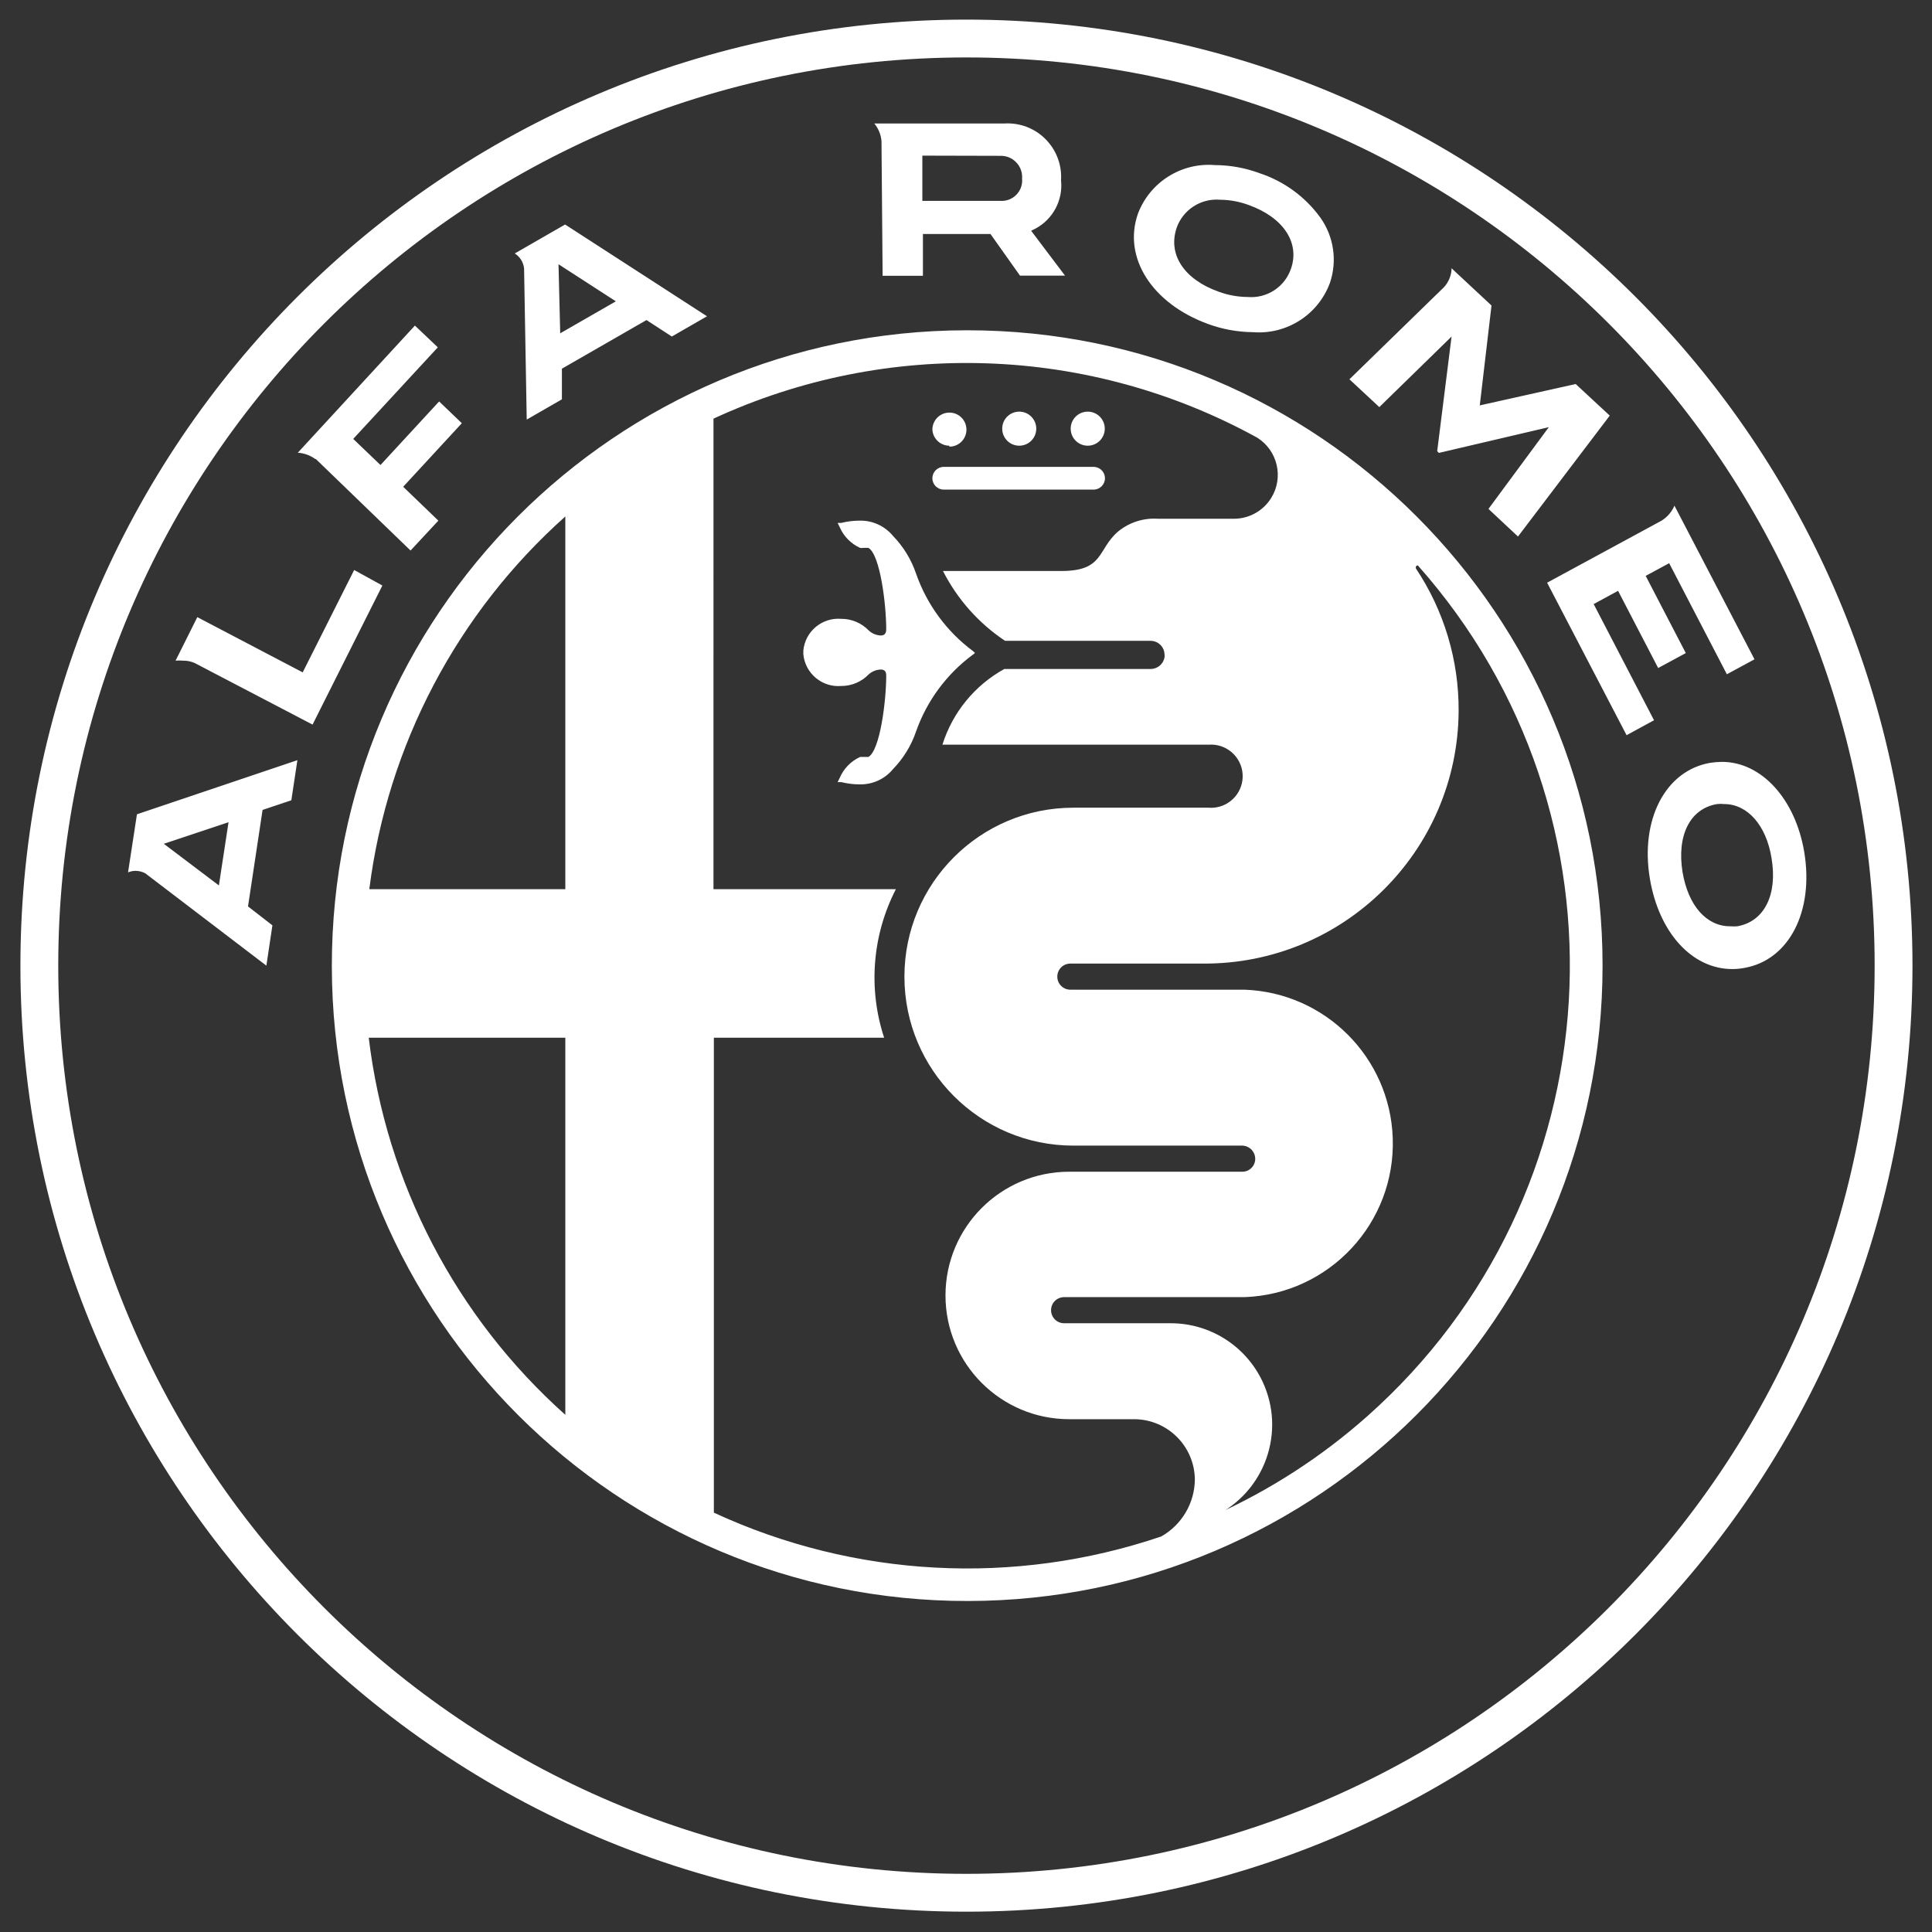 <?xml version="1.0" encoding="UTF-8"?>
<svg id="Layer_1" xmlns="http://www.w3.org/2000/svg" version="1.1" viewBox="0 0 1080 1080">
  <rect x="0" y="0" width="1080" height="1080" fill="#333333" stroke="none"/>
  <!-- Generator: Adobe Illustrator 29.8.1, SVG Export Plug-In . SVG Version: 2.1.1 Build 2)  -->
  <defs>
    <style>
      .st0 {
        fill: #fff;
      }
    </style>
  </defs>
  <path class="st0" d="M176.62,256.66l52.88,51.09,15.55-16.71-19.67-18.93,32.79-35.54-12.69-12.16-32.79,35.54-15.23-14.6,47.28-51.19-12.8-12.16-65.47,71.08c3.51.22,6.88,1.43,9.73,3.49l.42.11ZM292.96,149.94h0l1.48,84.61,19.67-11.32v-17.13l47.28-27.18,14.17,9.2,19.67-11.32-79.33-51.3-28.13,16.18c2.87,1.84,4.77,4.86,5.18,8.25ZM344.26,168.45l-31.1,17.87-.95-38.61,32.05,20.73ZM493.39,154.17h22.53v-23.37h37.76l16.5,23.27h25.17l-18.93-25.07,2.33-1.16c9.87-5.25,15.56-15.96,14.38-27.08,1.02-16.5-11.52-30.71-28.02-31.73-1.24-.08-2.48-.08-3.71,0h-72.66c2.29,2.77,3.69,6.16,4.02,9.73l.63,75.41ZM559.29,87.11h0c6.54-.13,11.95,5.06,12.09,11.6,0,.36,0,.73-.03,1.09.6,6.28-4.01,11.86-10.29,12.46-.62.06-1.25.07-1.88.02h-43.58v-25.28l43.68.11ZM1008.59,476.34c-4.97-29.72-23.9-50.45-46.01-50.45-2.2.02-4.39.2-6.56.53-25.07,4.34-39.24,31.73-33.74,64.73,5.08,30.25,23.59,50.56,46.12,50.56,2.24,0,4.47-.21,6.66-.63,24.96-4.34,39.03-31.52,33.53-64.73ZM971.15,517.8c-1.34.1-2.68.1-4.02,0-13.22,0-23.37-11.53-26.55-30.14-3.38-20.62,4.12-35.64,19.25-38.18,1.34-.15,2.68-.15,4.02,0,13.01,0,23.48,11.85,26.44,30.14,3.49,20.52-4.02,35.54-19.14,38.18ZM811.44,188.12l-8.04,64.1.95.95,61.45-14.38-33.74,45.69,16.5,15.44,51.3-67.59-19.04-17.66-53.62,11.95,6.56-55.85-19.88-18.51h0l-2.43-2.33c-.07,3.92-1.58,7.69-4.23,10.58l-52.88,51.51,16.71,15.55,40.4-39.45ZM675.1,181.04c8.13,3,16.72,4.57,25.38,4.65h0c18.85,1.46,36.38-9.77,42.94-27.5,4.2-12.31,2.23-25.88-5.29-36.49-8.42-11.65-20.3-20.35-33.95-24.86-7.99-2.97-16.44-4.51-24.96-4.55-18.87-1.59-36.5,9.56-43.15,27.29-8.46,24.43,7.93,50.03,39.03,61.45ZM657.76,127.31c3.61-10.14,13.6-16.57,24.33-15.65,5.46.05,10.86,1.05,15.97,2.96,19.46,6.98,28.66,21.15,23.59,35.64-3.5,10.19-13.49,16.68-24.22,15.76-5.52-.04-11-1.05-16.18-2.96-19.36-6.87-28.56-20.84-23.48-35.75ZM540.25,10.96C248.18,10.96,11.41,247.73,11.41,539.8s236.77,528.84,528.84,528.84,528.84-236.77,528.84-528.84S832.32,10.96,540.25,10.96ZM540.25,1047.49c-280.39,0-507.69-227.3-507.69-507.69S259.86,32.11,540.25,32.11s507.69,227.3,507.69,507.69-227.3,507.69-507.69,507.69ZM71.59,487.66c1.34-.57,2.78-.86,4.23-.85,1.88.02,3.73.49,5.39,1.37h0l67.69,51.62,3.38-22.53-13.64-10.58,8.14-53.94,16.08-5.39,3.38-22.42-89.69,30.25-4.97,32.47ZM127.75,459.63l-5.39,35.33-30.78-23.27,36.17-12.06ZM543.85,366.03l1.16-1.06h0l-1.16-1.06c-14.64-10.9-25.69-25.93-31.73-43.15-2.67-7.92-7.08-15.15-12.9-21.15-4.52-5.5-11.29-8.65-18.4-8.57-3.56-.02-7.12.41-10.58,1.27h-2.01l1.16,2.33c2.22,5.17,6.3,9.32,11.42,11.63.52.12,1.06.12,1.59,0h3.07c6.56,3.81,9.94,31.73,9.94,45.48,0,2.33-.95,3.49-3.07,3.49-2.53-.11-4.93-1.13-6.77-2.86-4.02-4.16-9.56-6.49-15.34-6.45-10.69-.86-20.09,7-21.15,17.66v2.22c1.06,10.67,10.47,18.52,21.15,17.66,5.78.03,11.32-2.3,15.34-6.45,1.86-1.69,4.26-2.67,6.77-2.75,2.12,0,3.07,1.06,3.07,3.38,0,13.86-3.38,41.67-9.94,45.48h-4.65c-5.14,2.35-9.21,6.54-11.42,11.74l-1.16,2.33h2.01c3.46.86,7.01,1.29,10.58,1.27,7.12.08,13.88-3.07,18.4-8.57,5.82-6,10.23-13.23,12.9-21.15,6.06-17.07,17.07-31.95,31.62-42.73h.11ZM530.73,249.68c5.26,0,9.52-4.26,9.52-9.52s-4.26-9.52-9.52-9.52c-5.26,0-9.52,4.26-9.52,9.52h0c.28,5.01,4.4,8.94,9.41,8.99l.11.53ZM527.56,273.69h83.77c3.5,0,6.35-2.84,6.35-6.35s-2.84-6.35-6.35-6.35h-83.77c-3.5,0-6.35,2.84-6.35,6.35s2.84,6.35,6.35,6.35ZM540.25,184.63c-196.15.23-354.98,159.44-354.75,355.59.23,196.15,159.44,354.98,355.59,354.75,195.99-.23,354.75-159.18,354.75-355.17.06-196.1-158.86-355.11-354.96-355.17-.21,0-.42,0-.64,0ZM316.02,790.9c-61.08-54.54-100.15-129.49-109.89-210.8h109.89v210.8ZM316.02,497.07h-109.58c10.17-80.41,49.09-154.42,109.58-208.36v208.36ZM649.09,858.91c-81.97,27.8-171.49,23.03-250.04-13.33v-265.48h95.19c-9.02-27.44-6.65-57.35,6.56-83.03h-101.96V234.03c97.22-44.94,210.01-41.01,303.87,10.58h0c11.51,7.16,15.03,22.29,7.88,33.8-4.49,7.22-12.39,11.59-20.89,11.58h-42.31c-8.07-.57-16.05,1.97-22.32,7.09-11.74,10.05-7.72,22.11-31.73,22.11h-66.21c8.02,15.77,19.97,29.21,34.69,39.03h81.34c3.22,0,6.12,1.97,7.3,4.97.34.88.52,1.81.53,2.75.06.49.06.99,0,1.48-.66,3.76-3.9,6.51-7.72,6.56h-81.86c-16.54,9.13-28.93,24.28-34.59,42.31h148.82c9.73-.75,18.22,6.52,18.98,16.24.75,9.73-6.52,18.22-16.24,18.98-.91.07-1.82.07-2.73,0h-75.62c-52.16,0-94.45,42.29-94.45,94.45s42.29,94.45,94.45,94.45h94.35c4.05.06,7.3,3.36,7.3,7.4,0,3.97-3.22,7.19-7.19,7.19-.04,0-.07,0-.11,0h-96.67c-38.2,0-69.17,30.97-69.17,69.17s30.97,69.17,69.17,69.17h36.6c18.52.23,33.46,15.22,33.63,33.74-.14,13.21-7.32,25.34-18.83,31.84h0ZM792.61,316.1h0c123.51,139.13,110.85,352.05-28.28,475.57-25.51,22.65-54.31,41.29-85.42,55.28l-1.16.63h1.06c28.27-13.45,40.29-47.28,26.83-75.55-9.39-19.74-29.3-32.32-51.16-32.33h-59.65c-4.03,0-7.29-3.28-7.28-7.31,0-4.02,3.26-7.28,7.28-7.28h100.8c47.46-1.67,84.59-41.49,82.92-88.95-1.58-45.12-37.8-81.34-82.92-82.92h-97.31c-4.03,0-7.29-3.28-7.28-7.31,0-4.02,3.26-7.28,7.28-7.28h74.04c78.45.54,142.48-62.61,143.02-141.06.2-28.42-8.14-56.25-23.93-79.89v-.53h0c-.06-.52.31-1,.83-1.06.07,0,.15,0,.22,0,0,0-.11-.32.11,0h0ZM569.76,249.15c5.26,0,9.52-4.26,9.52-9.52s-4.26-9.52-9.52-9.52-9.52,4.26-9.52,9.52h0c0,5.26,4.26,9.52,9.52,9.52h0ZM890.87,337.68l13.64-7.4,22.42,43.15,15.44-8.36-22.42-43.15,13.12-7.09,32.26,62.09,15.44-8.36-44.74-85.88c-1.49,3.45-4,6.37-7.19,8.36l-63.99,34.69,44.42,85.25,15.34-8.36-33.74-64.94ZM197.98,318.64l-28.77,57.22-58.91-30.88-12.16,24.33c1.34-.13,2.68-.13,4.02,0,2.33-.06,4.64.41,6.77,1.37l65.79,34.37,39.03-77.74-15.76-8.67ZM608.05,249.15c5.26,0,9.52-4.25,9.53-9.51,0-5.26-4.25-9.52-9.51-9.53h-.02c-5.26,0-9.52,4.25-9.53,9.51,0,5.26,4.25,9.52,9.51,9.53h.02Z"/>
</svg>